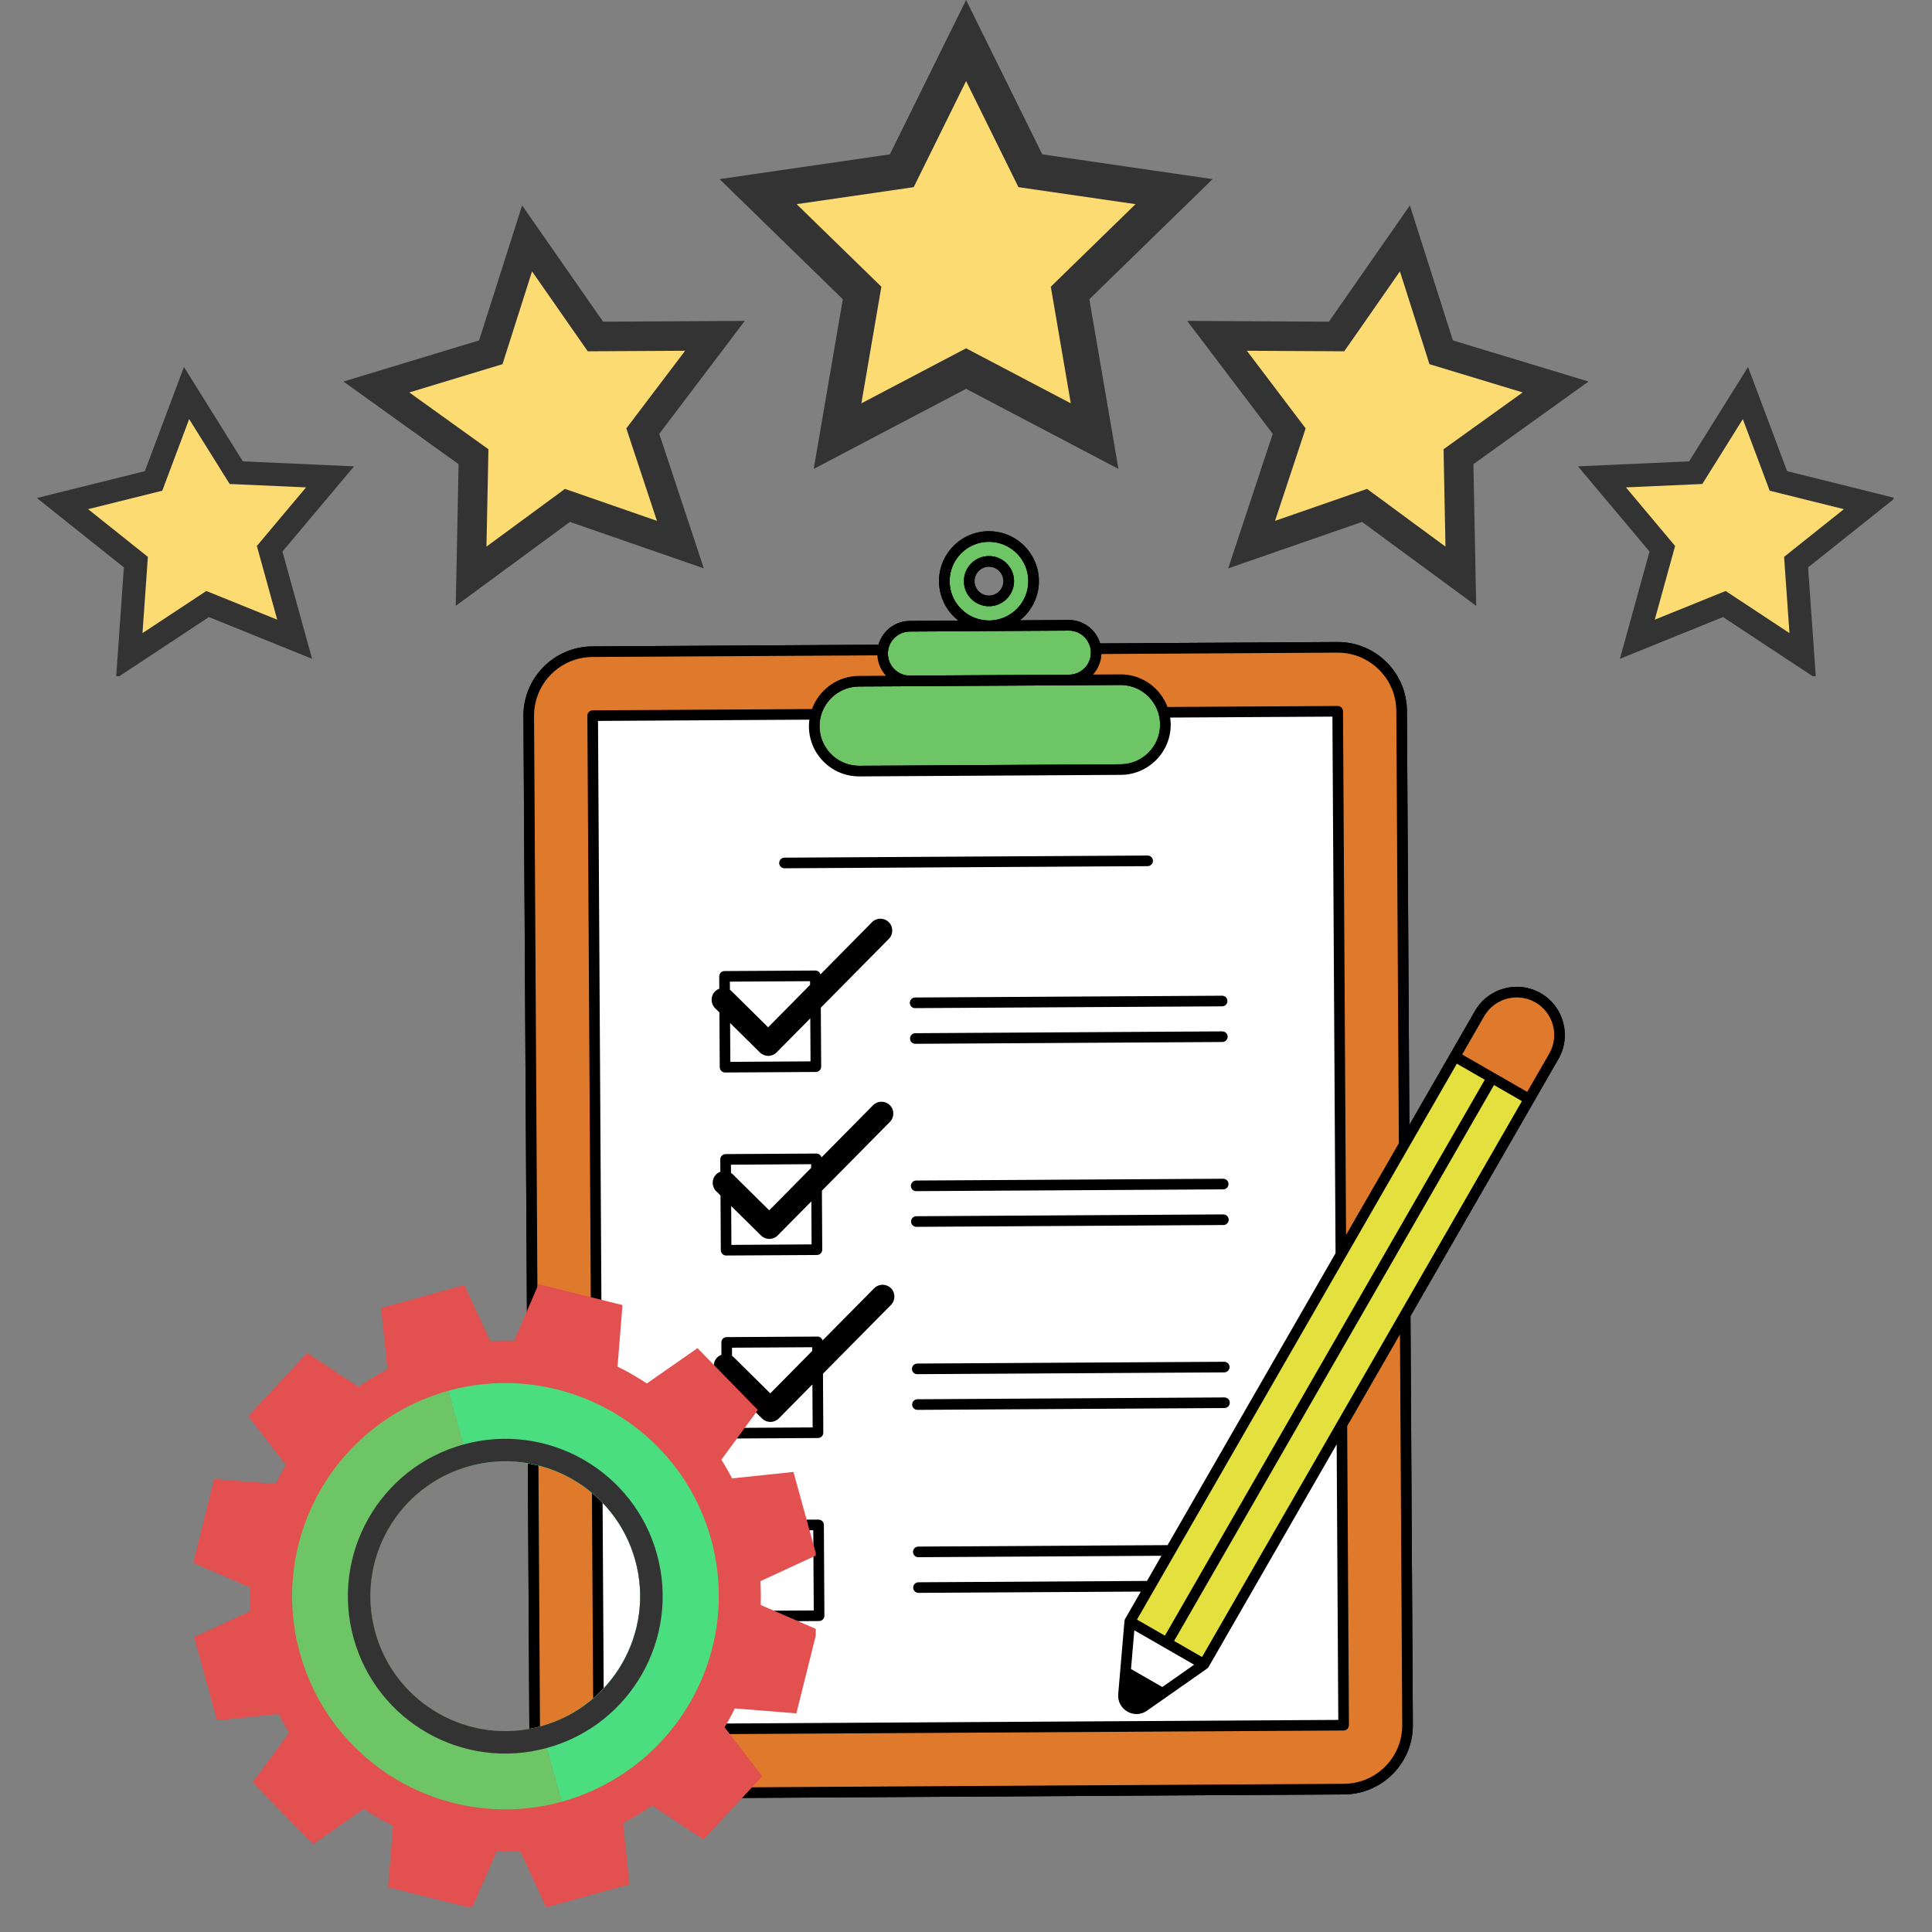 <svg xmlns="http://www.w3.org/2000/svg" xmlns:xlink="http://www.w3.org/1999/xlink" width="360" zoomAndPan="magnify" viewBox="0 0 270 270" height="360" preserveAspectRatio="xMidYMid meet" version="1.0"><rect x="0" y="0" width="270" height="270" fill="#808080" stroke="none"/><defs><clipPath id="54ac9ab93a"><path d="M 73 74 L 219 74 L 219 252 L 73 252 Z M 73 74 " clip-rule="nonzero"/></clipPath><clipPath id="7b76107996"><path d="M 86.25 55.277 L 242.812 107.355 L 183.633 285.273 L 27.066 233.191 Z M 86.25 55.277 " clip-rule="nonzero"/></clipPath><clipPath id="6ecb7fbfd8"><path d="M 86.25 55.277 L 242.812 107.355 L 183.633 285.273 L 27.066 233.191 Z M 86.25 55.277 " clip-rule="nonzero"/></clipPath><clipPath id="ef057c2d63"><path d="M 86.25 55.277 L 242.812 107.355 L 183.633 285.273 L 27.066 233.191 Z M 86.25 55.277 " clip-rule="nonzero"/></clipPath><clipPath id="101f730673"><path d="M 114 75 L 163 75 L 163 108 L 114 108 Z M 114 75 " clip-rule="nonzero"/></clipPath><clipPath id="d06ef440bc"><path d="M 86.25 55.277 L 242.812 107.355 L 183.633 285.273 L 27.066 233.191 Z M 86.25 55.277 " clip-rule="nonzero"/></clipPath><clipPath id="48d08c2ec1"><path d="M 86.25 55.277 L 242.812 107.355 L 183.633 285.273 L 27.066 233.191 Z M 86.25 55.277 " clip-rule="nonzero"/></clipPath><clipPath id="7c9cdc3cda"><path d="M 86.25 55.277 L 242.812 107.355 L 183.633 285.273 L 27.066 233.191 Z M 86.25 55.277 " clip-rule="nonzero"/></clipPath><clipPath id="f119311a64"><path d="M 73 74 L 219 74 L 219 252 L 73 252 Z M 73 74 " clip-rule="nonzero"/></clipPath><clipPath id="e05889ac46"><path d="M 86.25 55.277 L 242.812 107.355 L 183.633 285.273 L 27.066 233.191 Z M 86.25 55.277 " clip-rule="nonzero"/></clipPath><clipPath id="4d91cc3352"><path d="M 86.25 55.277 L 242.812 107.355 L 183.633 285.273 L 27.066 233.191 Z M 86.25 55.277 " clip-rule="nonzero"/></clipPath><clipPath id="c906053399"><path d="M 86.25 55.277 L 242.812 107.355 L 183.633 285.273 L 27.066 233.191 Z M 86.25 55.277 " clip-rule="nonzero"/></clipPath><clipPath id="d532b9a233"><path d="M 83 100 L 188 100 L 188 241 L 83 241 Z M 83 100 " clip-rule="nonzero"/></clipPath><clipPath id="16c1c4e5dc"><path d="M 86.25 55.277 L 242.812 107.355 L 183.633 285.273 L 27.066 233.191 Z M 86.25 55.277 " clip-rule="nonzero"/></clipPath><clipPath id="b657d03c40"><path d="M 86.25 55.277 L 242.812 107.355 L 183.633 285.273 L 27.066 233.191 Z M 86.25 55.277 " clip-rule="nonzero"/></clipPath><clipPath id="7411be052a"><path d="M 86.25 55.277 L 242.812 107.355 L 183.633 285.273 L 27.066 233.191 Z M 86.25 55.277 " clip-rule="nonzero"/></clipPath><clipPath id="7dd1bb35da"><path d="M 158 148 L 213 148 L 213 232 L 158 232 Z M 158 148 " clip-rule="nonzero"/></clipPath><clipPath id="8d9a88a923"><path d="M 86.25 55.277 L 242.812 107.355 L 183.633 285.273 L 27.066 233.191 Z M 86.25 55.277 " clip-rule="nonzero"/></clipPath><clipPath id="49523af696"><path d="M 86.25 55.277 L 242.812 107.355 L 183.633 285.273 L 27.066 233.191 Z M 86.25 55.277 " clip-rule="nonzero"/></clipPath><clipPath id="870fb78d29"><path d="M 86.25 55.277 L 242.812 107.355 L 183.633 285.273 L 27.066 233.191 Z M 86.25 55.277 " clip-rule="nonzero"/></clipPath><clipPath id="5287e3cff5"><path d="M 74 91 L 218 91 L 218 250 L 74 250 Z M 74 91 " clip-rule="nonzero"/></clipPath><clipPath id="461085952b"><path d="M 86.25 55.277 L 242.812 107.355 L 183.633 285.273 L 27.066 233.191 Z M 86.25 55.277 " clip-rule="nonzero"/></clipPath><clipPath id="89d2480b96"><path d="M 86.25 55.277 L 242.812 107.355 L 183.633 285.273 L 27.066 233.191 Z M 86.25 55.277 " clip-rule="nonzero"/></clipPath><clipPath id="e15b3bb9bf"><path d="M 86.25 55.277 L 242.812 107.355 L 183.633 285.273 L 27.066 233.191 Z M 86.25 55.277 " clip-rule="nonzero"/></clipPath><clipPath id="4ff3aaff0e"><path d="M 53 179.457 L 70 179.457 L 70 195 L 53 195 Z M 53 179.457 " clip-rule="nonzero"/></clipPath><clipPath id="8cb5264f17"><path d="M 71 251 L 88 251 L 88 266.457 L 71 266.457 Z M 71 251 " clip-rule="nonzero"/></clipPath><clipPath id="45edf15524"><path d="M 99 205 L 114 205 L 114 223 L 99 223 Z M 99 205 " clip-rule="nonzero"/></clipPath><clipPath id="c5de4be4fa"><path d="M 99 223 L 114 223 L 114 240 L 99 240 Z M 99 223 " clip-rule="nonzero"/></clipPath><clipPath id="aae103130c"><path d="M 54 252 L 71 252 L 71 266.457 L 54 266.457 Z M 54 252 " clip-rule="nonzero"/></clipPath><clipPath id="77f876a65d"><path d="M 70 179.457 L 87 179.457 L 87 195 L 70 195 Z M 70 179.457 " clip-rule="nonzero"/></clipPath><clipPath id="98ae4609eb"><path d="M 5.125 51 L 50 51 L 50 94.5 L 5.125 94.5 Z M 5.125 51 " clip-rule="nonzero"/></clipPath><clipPath id="f10996e299"><path d="M 220.359 51.195 L 264.625 51.195 L 264.625 94.5 L 220.359 94.5 Z M 220.359 51.195 " clip-rule="nonzero"/></clipPath></defs><g clip-path="url(#54ac9ab93a)"><g clip-path="url(#7b76107996)"><g clip-path="url(#6ecb7fbfd8)"><g clip-path="url(#ef057c2d63)"><path fill="#000000" d="M 197.449 241.039 L 197.117 183.926 L 214.348 153.98 L 217.793 147.988 C 219.645 144.773 218.535 140.652 215.316 138.801 C 212.102 136.953 207.98 138.062 206.129 141.277 L 202.684 147.27 L 196.961 157.211 L 196.621 99.344 C 196.605 96.758 195.586 94.336 193.746 92.516 C 191.906 90.699 189.473 89.707 186.887 89.723 L 153.746 89.918 C 153.188 88.02 151.426 86.633 149.348 86.645 L 142.531 86.688 C 144.156 85.398 145.203 83.406 145.188 81.176 C 145.164 77.328 142.016 74.215 138.168 74.238 C 136.305 74.246 134.555 74.984 133.246 76.309 C 131.938 77.637 131.219 79.395 131.23 81.258 C 131.246 83.488 132.309 85.469 133.949 86.734 L 127.137 86.777 C 125.918 86.781 124.773 87.266 123.918 88.133 C 123.367 88.688 122.98 89.363 122.773 90.098 L 82.773 90.336 C 77.438 90.363 73.121 94.73 73.152 100.066 L 73.98 241.766 C 74.008 246.016 76.785 249.621 80.613 250.895 C 81.586 251.219 82.633 251.391 83.715 251.387 C 83.715 251.383 83.715 251.383 83.715 251.383 L 187.828 250.773 C 190.414 250.758 192.84 249.738 194.656 247.898 C 196.473 246.062 197.465 243.625 197.449 241.039 Z M 139.645 82.637 C 139.266 83.023 138.762 83.234 138.219 83.238 C 137.68 83.242 137.172 83.035 136.789 82.656 C 136.406 82.273 136.195 81.77 136.191 81.227 C 136.188 80.688 136.395 80.18 136.773 79.797 C 137.152 79.41 137.656 79.199 138.195 79.195 C 138.422 79.195 138.641 79.23 138.844 79.297 C 139.645 79.562 140.227 80.316 140.23 81.203 C 140.234 81.746 140.027 82.254 139.645 82.637 Z M 139.645 82.637 " fill-opacity="1" fill-rule="nonzero"/></g></g></g></g><g clip-path="url(#101f730673)"><g clip-path="url(#d06ef440bc)"><g clip-path="url(#48d08c2ec1)"><g clip-path="url(#7c9cdc3cda)"><path fill="#6ec565" d="M 114.531 101.516 C 114.512 98.461 116.984 95.961 120.035 95.941 L 156.555 95.73 C 157.172 95.727 157.773 95.82 158.34 96.012 C 159.137 96.277 159.867 96.723 160.48 97.328 C 161.531 98.367 162.117 99.758 162.125 101.234 C 162.133 102.715 161.566 104.109 160.527 105.16 C 159.484 106.215 158.098 106.797 156.621 106.805 L 120.102 107.02 C 118.621 107.027 117.227 106.461 116.176 105.422 C 115.125 104.379 114.539 102.992 114.531 101.516 Z M 125 93.527 C 125.586 94.105 126.359 94.422 127.18 94.418 L 149.395 94.285 C 150.215 94.281 150.988 93.957 151.562 93.371 C 152.141 92.789 152.457 92.012 152.453 91.191 C 152.445 89.84 151.562 88.691 150.344 88.285 C 150.035 88.184 149.703 88.129 149.355 88.129 L 138.281 88.195 C 138.27 88.195 138.262 88.195 138.25 88.195 C 138.234 88.195 138.223 88.195 138.211 88.195 L 127.145 88.262 C 126.324 88.266 125.551 88.59 124.973 89.176 C 124.395 89.758 124.078 90.535 124.086 91.355 C 124.09 92.18 124.414 92.949 125 93.527 Z M 138.242 86.715 C 136.773 86.719 135.391 86.156 134.348 85.125 C 133.305 84.094 132.723 82.719 132.715 81.25 C 132.707 79.781 133.27 78.398 134.301 77.352 C 135.332 76.309 136.707 75.73 138.176 75.719 C 138.793 75.719 139.387 75.816 139.938 76 C 142.113 76.723 143.691 78.77 143.703 81.184 C 143.723 84.215 141.27 86.695 138.242 86.715 Z M 138.23 84.723 C 139.164 84.719 140.043 84.348 140.703 83.68 C 141.359 83.016 141.719 82.133 141.715 81.195 C 141.703 79.262 140.121 77.699 138.188 77.711 C 137.254 77.719 136.375 78.086 135.719 78.754 C 135.062 79.418 134.703 80.301 134.707 81.238 C 134.711 82.172 135.082 83.051 135.746 83.711 C 136.137 84.094 136.598 84.375 137.102 84.543 C 137.457 84.664 137.84 84.723 138.23 84.723 Z M 138.23 84.723 " fill-opacity="1" fill-rule="nonzero"/></g></g></g></g><g clip-path="url(#f119311a64)"><g clip-path="url(#e05889ac46)"><g clip-path="url(#4d91cc3352)"><g clip-path="url(#c906053399)"><path fill="#000000" d="M 197.449 241.039 L 197.117 183.926 L 214.348 153.98 L 217.793 147.988 C 219.645 144.773 218.535 140.652 215.316 138.801 C 212.102 136.953 207.98 138.062 206.129 141.277 L 202.684 147.27 L 196.961 157.211 L 196.621 99.344 C 196.605 96.758 195.586 94.336 193.746 92.516 C 191.906 90.699 189.473 89.707 186.887 89.723 L 153.746 89.918 C 153.188 88.02 151.426 86.633 149.348 86.645 L 142.531 86.688 C 144.156 85.398 145.203 83.406 145.188 81.176 C 145.164 77.328 142.016 74.215 138.168 74.238 C 136.305 74.246 134.555 74.984 133.246 76.309 C 131.938 77.637 131.219 79.395 131.23 81.258 C 131.246 83.488 132.309 85.469 133.949 86.734 L 127.137 86.777 C 125.918 86.781 124.773 87.266 123.918 88.133 C 123.367 88.688 122.98 89.363 122.773 90.098 L 82.773 90.336 C 77.438 90.363 73.121 94.73 73.152 100.066 L 73.98 241.766 C 74.008 246.016 76.785 249.621 80.613 250.895 C 81.586 251.219 82.633 251.391 83.715 251.387 C 83.715 251.383 83.715 251.383 83.715 251.383 L 187.828 250.773 C 190.414 250.758 192.84 249.738 194.656 247.898 C 196.473 246.062 197.465 243.625 197.449 241.039 Z M 75.465 241.754 L 74.637 100.059 C 74.609 95.543 78.262 91.844 82.781 91.816 L 122.613 91.586 C 122.668 92.652 123.094 93.652 123.82 94.438 L 120.027 94.461 C 117.012 94.477 114.453 96.406 113.477 99.09 L 82.824 99.27 C 82.629 99.27 82.441 99.352 82.301 99.492 C 82.164 99.629 82.086 99.82 82.086 100.016 L 82.918 241.711 C 82.918 241.91 82.996 242.098 83.137 242.234 C 83.219 242.316 83.316 242.375 83.426 242.41 C 83.5 242.438 83.582 242.449 83.664 242.449 L 187.777 241.84 C 188.188 241.836 188.516 241.504 188.516 241.094 L 188.27 199.301 L 195.648 186.48 L 195.965 241.051 C 195.98 243.238 195.141 245.301 193.602 246.855 C 192.062 248.414 190.008 249.277 187.82 249.289 L 83.707 249.902 C 79.188 249.926 75.492 246.273 75.465 241.754 Z M 124.973 89.176 C 125.551 88.59 126.324 88.266 127.145 88.262 L 138.211 88.195 C 138.223 88.195 138.234 88.195 138.25 88.195 C 138.262 88.195 138.27 88.195 138.281 88.195 L 149.355 88.129 C 149.703 88.129 150.035 88.184 150.344 88.285 C 151.562 88.691 152.445 89.836 152.453 91.191 C 152.457 92.012 152.141 92.789 151.562 93.371 C 150.984 93.957 150.215 94.281 149.395 94.285 L 127.18 94.418 C 126.359 94.422 125.586 94.105 125 93.527 C 124.414 92.949 124.09 92.18 124.086 91.355 C 124.078 90.535 124.395 89.758 124.973 89.176 Z M 134.348 85.125 C 133.305 84.094 132.723 82.719 132.715 81.25 C 132.707 79.781 133.27 78.398 134.301 77.352 C 135.332 76.309 136.707 75.73 138.176 75.719 C 138.793 75.719 139.387 75.816 139.938 76 C 142.113 76.723 143.691 78.77 143.703 81.184 C 143.723 84.215 141.27 86.695 138.242 86.715 C 136.773 86.723 135.391 86.156 134.348 85.125 Z M 189.539 91.625 C 190.715 92.016 191.797 92.676 192.703 93.574 C 194.262 95.113 195.125 97.164 195.137 99.352 L 195.492 159.766 L 188.113 172.586 L 187.688 99.398 C 187.684 98.988 187.352 98.656 186.941 98.66 L 163.156 98.797 C 162.805 97.859 162.258 97 161.523 96.273 C 160.191 94.953 158.422 94.234 156.547 94.246 L 152.754 94.266 C 153.473 93.473 153.883 92.469 153.93 91.402 L 186.895 91.207 C 187.809 91.203 188.699 91.344 189.539 91.625 Z M 214.578 140.086 C 217.086 141.531 217.949 144.742 216.508 147.25 L 213.43 152.598 L 208.887 149.98 C 208.887 149.98 208.887 149.98 208.883 149.98 L 204.34 147.367 L 207.414 142.02 C 208.859 139.512 212.07 138.645 214.578 140.086 Z M 120.035 95.941 L 156.555 95.73 C 157.172 95.727 157.773 95.82 158.34 96.012 C 159.137 96.273 159.867 96.723 160.48 97.328 C 161.531 98.367 162.117 99.754 162.125 101.234 C 162.133 102.715 161.566 104.109 160.527 105.16 C 159.488 106.215 158.098 106.797 156.621 106.805 L 120.102 107.02 C 118.621 107.027 117.227 106.461 116.176 105.422 C 115.125 104.379 114.539 102.992 114.531 101.512 C 114.512 98.461 116.984 95.961 120.035 95.941 Z M 113.047 101.523 C 113.059 103.398 113.797 105.156 115.133 106.477 C 115.91 107.246 116.836 107.812 117.844 108.145 C 118.566 108.387 119.328 108.508 120.109 108.504 L 156.629 108.289 C 158.504 108.281 160.262 107.539 161.582 106.203 C 162.898 104.871 163.621 103.102 163.609 101.227 C 163.605 100.906 163.578 100.594 163.531 100.281 L 186.207 100.148 L 186.645 175.137 L 163.172 215.934 L 128.332 216.137 C 127.922 216.141 127.59 216.473 127.594 216.883 C 127.598 217.211 127.809 217.488 128.102 217.586 C 128.176 217.609 128.258 217.621 128.34 217.621 L 162.312 217.422 L 160.293 220.938 L 128.359 221.125 C 127.949 221.125 127.621 221.461 127.621 221.871 C 127.625 222.195 127.836 222.473 128.129 222.57 C 128.207 222.594 128.285 222.609 128.371 222.605 L 159.434 222.426 L 157.238 226.242 C 157.215 226.281 157.199 226.32 157.184 226.359 C 157.184 226.363 157.184 226.363 157.184 226.367 C 157.164 226.426 157.152 226.484 157.145 226.543 C 157.145 226.547 157.145 226.547 157.145 226.547 L 156.273 236.758 C 156.188 237.758 156.676 238.691 157.551 239.195 C 157.703 239.285 157.863 239.355 158.027 239.41 C 158.789 239.664 159.621 239.547 160.297 239.07 L 168.688 233.188 C 168.773 233.125 168.852 233.047 168.906 232.953 L 186.801 201.852 L 187.027 240.359 L 84.395 240.961 L 83.574 100.75 L 113.113 100.574 C 113.07 100.887 113.043 101.199 113.047 101.523 Z M 166.879 232.645 L 162.434 235.762 L 158.062 233.25 L 158.523 227.836 Z M 167.988 231.57 L 164.082 229.324 C 164.09 229.312 164.098 229.301 164.105 229.289 L 208.789 151.637 L 212.691 153.883 Z M 203.598 148.652 L 207.5 150.898 L 162.82 228.551 C 162.812 228.562 162.809 228.574 162.801 228.586 L 158.895 226.34 Z M 140.703 83.68 C 141.359 83.016 141.719 82.133 141.715 81.195 C 141.703 79.262 140.121 77.699 138.188 77.711 C 137.254 77.719 136.375 78.086 135.719 78.754 C 135.062 79.418 134.703 80.301 134.707 81.238 C 134.711 82.172 135.082 83.051 135.746 83.711 C 136.137 84.094 136.598 84.375 137.102 84.543 C 137.461 84.664 137.84 84.727 138.23 84.723 C 139.164 84.719 140.043 84.348 140.703 83.68 Z M 139.645 82.637 C 139.266 83.023 138.762 83.234 138.219 83.238 C 137.68 83.242 137.172 83.035 136.789 82.656 C 136.406 82.273 136.195 81.77 136.191 81.227 C 136.188 80.688 136.395 80.18 136.773 79.797 C 137.152 79.41 137.656 79.199 138.195 79.195 C 138.422 79.195 138.641 79.23 138.844 79.297 C 139.645 79.562 140.227 80.316 140.23 81.203 C 140.234 81.746 140.027 82.254 139.645 82.637 Z M 100.52 138.176 C 100.305 138.258 100.102 138.379 99.926 138.555 C 99.285 139.207 99.289 140.254 99.941 140.895 L 100.543 141.488 L 100.586 149.145 C 100.586 149.34 100.668 149.527 100.805 149.668 C 100.887 149.746 100.988 149.809 101.094 149.844 C 101.168 149.867 101.25 149.883 101.332 149.879 L 114.023 149.805 C 114.219 149.805 114.406 149.727 114.547 149.586 C 114.684 149.445 114.762 149.258 114.762 149.059 L 114.711 140.824 L 124.219 131.207 C 124.859 130.559 124.855 129.508 124.203 128.867 C 123.555 128.223 122.504 128.23 121.863 128.879 L 114.656 136.176 C 114.566 135.859 114.281 135.629 113.938 135.633 L 101.25 135.707 C 100.84 135.711 100.508 136.043 100.512 136.453 Z M 113.273 148.328 L 102.066 148.395 L 102.031 142.965 L 106.199 147.082 C 106.512 147.391 106.934 147.562 107.371 147.562 C 107.812 147.559 108.23 147.383 108.539 147.07 L 113.238 142.316 Z M 113.207 137.121 L 113.211 137.637 L 107.348 143.566 L 102.266 138.543 C 102.184 138.461 102.098 138.391 102.008 138.332 L 102 137.188 Z M 127.883 139.402 L 170.789 139.152 C 171.199 139.148 171.535 139.48 171.535 139.891 C 171.539 140.301 171.207 140.633 170.797 140.637 L 127.891 140.887 C 127.809 140.887 127.727 140.875 127.652 140.852 C 127.359 140.754 127.148 140.477 127.145 140.148 C 127.145 139.742 127.473 139.406 127.883 139.402 Z M 127.91 144.391 L 170.816 144.137 C 171.227 144.137 171.562 144.465 171.566 144.875 C 171.566 145.285 171.238 145.617 170.828 145.621 L 127.922 145.875 C 127.836 145.875 127.758 145.859 127.684 145.836 C 127.387 145.738 127.176 145.461 127.176 145.137 C 127.172 144.727 127.504 144.391 127.91 144.391 Z M 114.695 175.164 C 114.836 175.023 114.91 174.836 114.91 174.641 L 114.863 166.402 L 124.367 156.785 C 125.008 156.137 125.004 155.086 124.352 154.445 C 123.703 153.805 122.656 153.809 122.012 154.457 L 114.805 161.75 C 114.719 161.438 114.43 161.211 114.09 161.211 L 101.398 161.285 C 100.988 161.289 100.66 161.621 100.66 162.031 L 100.672 163.754 C 100.453 163.836 100.25 163.957 100.078 164.133 C 99.434 164.785 99.441 165.832 100.09 166.473 L 100.691 167.066 L 100.734 174.723 C 100.738 174.918 100.816 175.105 100.957 175.246 C 101.039 175.324 101.137 175.387 101.242 175.422 C 101.32 175.445 101.398 175.461 101.48 175.457 L 114.172 175.383 C 114.367 175.383 114.559 175.305 114.695 175.164 Z M 113.355 162.699 L 113.359 163.215 L 107.5 169.145 L 102.414 164.121 C 102.336 164.039 102.246 163.973 102.156 163.91 L 102.148 162.766 Z M 102.215 173.973 L 102.184 168.543 L 106.352 172.66 C 106.66 172.969 107.082 173.141 107.523 173.141 C 107.961 173.137 108.383 172.961 108.691 172.648 L 113.387 167.895 L 113.422 173.906 Z M 128.031 164.98 L 170.938 164.73 C 171.348 164.727 171.684 165.059 171.684 165.469 C 171.688 165.879 171.359 166.211 170.949 166.215 L 128.043 166.465 C 127.957 166.465 127.879 166.453 127.801 166.43 C 127.508 166.332 127.297 166.055 127.293 165.727 C 127.293 165.32 127.621 164.984 128.031 164.98 Z M 128.062 169.969 L 170.969 169.715 C 171.379 169.715 171.711 170.043 171.715 170.453 C 171.719 170.863 171.387 171.199 170.977 171.199 L 128.07 171.453 C 127.988 171.453 127.906 171.438 127.832 171.414 C 127.539 171.316 127.324 171.039 127.324 170.715 C 127.32 170.305 127.652 169.969 128.062 169.969 Z M 115.059 200.219 L 115.012 191.98 L 124.516 182.363 C 125.16 181.715 125.152 180.664 124.504 180.023 C 123.852 179.379 122.805 179.387 122.164 180.035 L 114.953 187.332 C 114.867 187.016 114.582 186.789 114.238 186.789 L 101.547 186.863 C 101.137 186.867 100.809 187.199 100.812 187.609 L 100.82 189.332 C 100.605 189.414 100.398 189.535 100.227 189.711 C 99.582 190.363 99.59 191.41 100.238 192.051 L 100.84 192.645 L 100.883 200.301 C 100.887 200.625 101.098 200.902 101.391 201 C 101.469 201.023 101.547 201.039 101.633 201.039 L 114.32 200.961 C 114.73 200.961 115.062 200.629 115.059 200.219 Z M 113.504 188.277 L 113.508 188.793 L 107.648 194.723 L 102.566 189.699 C 102.484 189.617 102.398 189.551 102.305 189.488 L 102.301 188.344 Z M 102.363 199.551 L 102.332 194.121 L 106.5 198.238 C 106.812 198.547 107.234 198.719 107.672 198.719 C 108.109 198.715 108.531 198.539 108.84 198.227 L 113.535 193.473 L 113.57 199.484 Z M 128.184 190.559 L 171.09 190.309 C 171.5 190.309 171.832 190.637 171.836 191.047 C 171.836 191.457 171.508 191.789 171.098 191.793 L 128.191 192.043 C 128.109 192.043 128.027 192.031 127.953 192.008 C 127.66 191.91 127.445 191.633 127.445 191.305 C 127.441 190.895 127.773 190.562 128.184 190.559 Z M 128.211 195.547 L 171.117 195.293 C 171.527 195.289 171.863 195.621 171.863 196.031 C 171.867 196.441 171.535 196.773 171.125 196.777 L 128.219 197.031 C 128.137 197.031 128.055 197.016 127.98 196.992 C 127.688 196.895 127.477 196.617 127.473 196.293 C 127.473 195.883 127.801 195.547 128.211 195.547 Z M 115.137 213.105 C 115.133 212.695 114.797 212.367 114.391 212.367 L 101.699 212.441 C 101.5 212.441 101.312 212.523 101.176 212.66 C 101.035 212.801 100.961 212.992 100.961 213.188 L 101.035 225.879 C 101.035 226.203 101.25 226.48 101.543 226.578 C 101.617 226.602 101.699 226.617 101.781 226.617 L 114.473 226.543 C 114.668 226.539 114.855 226.461 114.996 226.32 C 115.133 226.18 115.211 225.992 115.211 225.797 Z M 102.516 225.129 L 102.449 213.922 L 113.656 213.855 L 113.723 225.062 Z M 108.891 120.605 C 108.891 120.195 109.219 119.859 109.629 119.859 L 160.379 119.562 C 160.789 119.559 161.121 119.891 161.125 120.301 C 161.125 120.707 160.797 121.043 160.387 121.047 L 109.637 121.344 C 109.555 121.344 109.473 121.332 109.398 121.305 C 109.105 121.207 108.895 120.93 108.891 120.605 Z M 108.891 120.605 " fill-opacity="1" fill-rule="nonzero"/></g></g></g></g><g clip-path="url(#d532b9a233)"><g clip-path="url(#16c1c4e5dc)"><g clip-path="url(#b657d03c40)"><g clip-path="url(#7411be052a)"><path fill="#ffffff" d="M 102.305 189.488 L 102.301 188.344 L 113.504 188.277 L 113.508 188.793 L 107.648 194.723 L 102.566 189.699 C 102.484 189.617 102.398 189.551 102.305 189.488 Z M 83.574 100.75 L 113.113 100.574 C 113.07 100.887 113.043 101.199 113.047 101.523 C 113.059 103.398 113.797 105.156 115.133 106.477 C 115.91 107.246 116.836 107.812 117.844 108.145 C 118.566 108.387 119.328 108.508 120.109 108.504 L 156.629 108.289 C 158.504 108.281 160.262 107.539 161.582 106.203 C 162.898 104.871 163.621 103.102 163.609 101.227 C 163.605 100.906 163.578 100.594 163.531 100.281 L 186.207 100.148 L 186.645 175.137 L 163.172 215.934 L 128.332 216.137 C 127.922 216.141 127.59 216.473 127.594 216.883 C 127.598 217.211 127.809 217.488 128.102 217.586 C 128.176 217.609 128.258 217.621 128.34 217.621 L 162.312 217.422 L 160.293 220.938 L 128.359 221.125 C 127.949 221.125 127.621 221.461 127.621 221.871 C 127.625 222.195 127.836 222.473 128.129 222.57 C 128.207 222.594 128.285 222.609 128.371 222.605 L 159.434 222.426 L 157.238 226.242 C 157.215 226.281 157.199 226.32 157.184 226.359 C 157.184 226.363 157.184 226.363 157.184 226.367 C 157.164 226.426 157.152 226.484 157.145 226.543 C 157.145 226.547 157.145 226.547 157.145 226.547 L 156.273 236.758 C 156.188 237.758 156.676 238.691 157.551 239.195 C 157.703 239.285 157.863 239.355 158.027 239.41 C 158.789 239.664 159.621 239.547 160.297 239.07 L 168.688 233.188 C 168.773 233.125 168.852 233.047 168.906 232.953 L 186.801 201.852 L 187.027 240.359 L 84.395 240.961 Z M 101.48 175.461 L 114.172 175.387 C 114.367 175.383 114.559 175.305 114.695 175.164 C 114.836 175.023 114.91 174.836 114.91 174.641 L 114.863 166.402 L 124.367 156.785 C 125.008 156.137 125.004 155.086 124.352 154.445 C 123.703 153.805 122.656 153.809 122.012 154.457 L 114.805 161.75 C 114.719 161.438 114.43 161.211 114.09 161.211 L 101.398 161.285 C 100.988 161.289 100.66 161.621 100.66 162.031 L 100.672 163.754 C 100.453 163.836 100.25 163.957 100.078 164.133 C 99.434 164.785 99.441 165.832 100.09 166.473 L 100.691 167.066 L 100.734 174.723 C 100.738 174.918 100.816 175.105 100.957 175.246 C 101.039 175.324 101.137 175.387 101.242 175.422 C 101.32 175.445 101.398 175.461 101.48 175.461 Z M 101.633 201.039 L 114.32 200.965 C 114.73 200.961 115.062 200.629 115.059 200.219 L 115.012 191.98 L 124.516 182.363 C 125.16 181.715 125.152 180.664 124.504 180.023 C 123.852 179.383 122.805 179.387 122.164 180.039 L 114.953 187.332 C 114.867 187.016 114.582 186.789 114.238 186.789 L 101.547 186.863 C 101.137 186.867 100.809 187.199 100.812 187.609 L 100.82 189.332 C 100.602 189.414 100.398 189.535 100.227 189.711 C 99.582 190.363 99.59 191.41 100.238 192.055 L 100.84 192.645 L 100.883 200.301 C 100.887 200.625 101.098 200.902 101.391 201 C 101.469 201.023 101.547 201.039 101.633 201.039 Z M 115.211 225.797 L 115.137 213.105 C 115.133 212.695 114.797 212.367 114.391 212.367 L 101.699 212.441 C 101.5 212.441 101.312 212.523 101.176 212.66 C 101.035 212.801 100.961 212.992 100.961 213.188 L 101.035 225.879 C 101.035 226.203 101.25 226.48 101.543 226.578 C 101.617 226.602 101.699 226.617 101.781 226.617 L 114.473 226.543 C 114.668 226.539 114.855 226.461 114.996 226.32 C 115.133 226.18 115.211 225.992 115.211 225.797 Z M 171.117 195.293 L 128.211 195.547 C 127.801 195.547 127.473 195.883 127.473 196.293 C 127.477 196.617 127.688 196.895 127.98 196.992 C 128.055 197.016 128.137 197.031 128.219 197.031 L 171.125 196.777 C 171.535 196.777 171.867 196.441 171.863 196.031 C 171.863 195.621 171.527 195.293 171.117 195.293 Z M 171.09 190.309 L 128.184 190.559 C 127.773 190.562 127.441 190.895 127.445 191.305 C 127.445 191.633 127.66 191.91 127.953 192.008 C 128.027 192.031 128.109 192.043 128.191 192.043 L 171.098 191.793 C 171.508 191.789 171.836 191.457 171.836 191.047 C 171.832 190.637 171.5 190.309 171.09 190.309 Z M 170.969 169.715 L 128.062 169.969 C 127.652 169.969 127.32 170.305 127.324 170.715 C 127.324 171.039 127.539 171.316 127.832 171.414 C 127.906 171.438 127.988 171.453 128.07 171.453 L 170.977 171.199 C 171.387 171.199 171.719 170.863 171.715 170.453 C 171.711 170.043 171.379 169.715 170.969 169.715 Z M 170.938 164.73 L 128.031 164.98 C 127.621 164.984 127.293 165.32 127.293 165.73 C 127.297 166.055 127.508 166.332 127.801 166.43 C 127.879 166.453 127.957 166.465 128.043 166.465 L 170.949 166.215 C 171.359 166.211 171.688 165.879 171.684 165.469 C 171.684 165.059 171.348 164.727 170.938 164.73 Z M 170.816 144.137 L 127.91 144.391 C 127.504 144.391 127.172 144.727 127.176 145.137 C 127.176 145.461 127.387 145.738 127.684 145.836 C 127.758 145.859 127.836 145.875 127.922 145.875 L 170.828 145.621 C 171.238 145.617 171.566 145.285 171.566 144.875 C 171.562 144.465 171.227 144.137 170.816 144.137 Z M 170.789 139.152 L 127.883 139.402 C 127.473 139.406 127.145 139.742 127.145 140.148 C 127.148 140.477 127.359 140.754 127.652 140.852 C 127.727 140.875 127.809 140.887 127.891 140.887 L 170.797 140.637 C 171.207 140.633 171.539 140.301 171.535 139.891 C 171.535 139.48 171.199 139.148 170.789 139.152 Z M 108.891 120.605 C 108.895 120.93 109.105 121.207 109.398 121.305 C 109.473 121.332 109.555 121.344 109.637 121.344 L 160.387 121.047 C 160.797 121.043 161.125 120.707 161.125 120.301 C 161.121 119.891 160.789 119.559 160.379 119.562 L 109.629 119.859 C 109.219 119.859 108.891 120.195 108.891 120.605 Z M 100.512 136.453 L 100.52 138.176 C 100.305 138.258 100.102 138.379 99.926 138.555 C 99.285 139.207 99.289 140.254 99.941 140.898 L 100.539 141.488 L 100.586 149.145 C 100.586 149.34 100.664 149.527 100.805 149.668 C 100.887 149.75 100.984 149.809 101.094 149.844 C 101.168 149.867 101.25 149.883 101.332 149.883 L 114.023 149.809 C 114.219 149.805 114.406 149.727 114.547 149.586 C 114.684 149.445 114.762 149.258 114.762 149.062 L 114.711 140.824 L 124.219 131.207 C 124.859 130.559 124.855 129.508 124.203 128.867 C 123.555 128.223 122.504 128.23 121.863 128.879 L 114.656 136.176 C 114.566 135.859 114.281 135.629 113.938 135.633 L 101.25 135.707 C 100.84 135.711 100.508 136.043 100.512 136.453 Z M 102.418 164.121 L 107.5 169.145 L 113.359 163.215 L 113.355 162.699 L 102.148 162.766 L 102.156 163.91 C 102.246 163.973 102.336 164.039 102.418 164.121 Z M 102.449 213.922 L 102.516 225.129 L 113.723 225.062 L 113.656 213.855 Z M 107.371 147.562 C 106.934 147.562 106.512 147.391 106.199 147.082 L 102.031 142.965 L 102.066 148.395 L 113.273 148.328 L 113.238 142.316 L 108.539 147.07 C 108.23 147.383 107.812 147.559 107.371 147.562 Z M 102.266 138.543 L 107.348 143.566 L 113.211 137.637 L 113.207 137.121 L 102 137.188 L 102.008 138.332 C 102.098 138.391 102.184 138.461 102.266 138.543 Z M 108.688 172.648 C 108.383 172.961 107.961 173.137 107.523 173.141 C 107.082 173.141 106.66 172.969 106.348 172.66 L 102.184 168.543 L 102.215 173.973 L 113.422 173.906 L 113.387 167.895 Z M 108.84 198.227 C 108.531 198.539 108.109 198.715 107.672 198.719 C 107.234 198.719 106.812 198.547 106.5 198.238 L 102.332 194.121 L 102.363 199.551 L 113.57 199.484 L 113.535 193.473 Z M 162.434 235.762 L 166.879 232.645 L 158.523 227.836 L 158.062 233.25 Z M 162.434 235.762 " fill-opacity="1" fill-rule="nonzero"/></g></g></g></g><g clip-path="url(#7dd1bb35da)"><g clip-path="url(#8d9a88a923)"><g clip-path="url(#49523af696)"><g clip-path="url(#870fb78d29)"><path fill="#e4e13e" d="M 167.988 231.57 L 164.082 229.324 C 164.09 229.312 164.098 229.301 164.105 229.289 L 208.789 151.637 L 212.691 153.883 Z M 158.895 226.34 L 162.801 228.586 C 162.809 228.574 162.812 228.562 162.82 228.551 L 207.5 150.898 L 203.598 148.652 Z M 158.895 226.34 " fill-opacity="1" fill-rule="nonzero"/></g></g></g></g><g clip-path="url(#5287e3cff5)"><g clip-path="url(#461085952b)"><g clip-path="url(#89d2480b96)"><g clip-path="url(#e15b3bb9bf)"><path fill="#df7a2c" d="M 187.82 249.289 L 83.707 249.902 C 79.188 249.926 75.492 246.273 75.465 241.754 L 74.637 100.059 C 74.609 95.543 78.262 91.844 82.781 91.816 L 122.613 91.586 C 122.668 92.652 123.094 93.652 123.82 94.438 L 120.027 94.461 C 117.012 94.477 114.453 96.406 113.477 99.09 L 82.824 99.27 C 82.629 99.27 82.441 99.352 82.301 99.492 C 82.164 99.629 82.086 99.82 82.086 100.016 L 82.918 241.711 C 82.918 241.91 82.996 242.098 83.137 242.234 C 83.219 242.316 83.316 242.375 83.426 242.41 C 83.5 242.438 83.582 242.449 83.664 242.449 L 187.777 241.84 C 188.188 241.836 188.516 241.504 188.516 241.094 L 188.27 199.301 L 195.648 186.48 L 195.965 241.051 C 195.98 243.238 195.141 245.301 193.602 246.855 C 192.062 248.414 190.008 249.277 187.82 249.289 Z M 152.754 94.266 L 156.547 94.246 C 158.422 94.234 160.191 94.953 161.523 96.273 C 162.258 97 162.805 97.859 163.156 98.801 L 186.938 98.66 C 187.348 98.656 187.684 98.988 187.688 99.398 L 188.113 172.586 L 195.492 159.766 L 195.137 99.352 C 195.125 97.164 194.262 95.113 192.703 93.574 C 191.797 92.676 190.715 92.016 189.539 91.625 C 188.699 91.344 187.809 91.203 186.895 91.207 L 153.93 91.402 C 153.883 92.473 153.473 93.473 152.754 94.266 Z M 207.414 142.02 L 204.34 147.367 L 208.883 149.98 C 208.883 149.98 208.887 149.98 208.887 149.98 L 213.43 152.598 L 216.508 147.25 C 217.949 144.742 217.086 141.531 214.578 140.086 C 212.07 138.645 208.859 139.512 207.414 142.02 Z M 207.414 142.02 " fill-opacity="1" fill-rule="nonzero"/></g></g></g></g><path fill="#e35050" d="M 75.621 241.242 C 65.586 244.008 55.207 238.109 52.441 228.078 C 49.676 218.039 55.57 207.66 65.605 204.898 C 75.641 202.133 86.02 208.023 88.785 218.062 C 91.551 228.098 85.656 238.477 75.621 241.242 Z M 61.129 188.645 C 42.113 193.883 30.949 213.543 36.188 232.555 C 41.426 251.57 61.086 262.734 80.102 257.496 C 99.113 252.258 110.277 232.594 105.039 213.582 C 99.801 194.57 80.141 183.406 61.129 188.645 " fill-opacity="1" fill-rule="nonzero"/><path fill="#6ec565" d="M 75.57 241.254 C 65.551 243.988 55.203 238.098 52.441 228.078 C 49.68 218.059 55.551 207.699 65.559 204.914 L 62.652 194.363 C 46.824 198.758 37.527 215.141 41.898 230.984 C 46.262 246.828 62.637 256.137 78.48 251.797 L 75.57 241.254 " fill-opacity="1" fill-rule="nonzero"/><path fill="#4ade80" d="M 65.559 204.914 C 75.633 202.164 86.023 208.043 88.785 218.062 C 91.547 228.082 85.629 238.453 75.57 241.254 L 78.48 251.797 C 94.391 247.387 103.746 230.984 99.383 215.141 C 95.02 199.297 78.582 190.004 62.652 194.363 L 65.559 204.914 " fill-opacity="1" fill-rule="nonzero"/><g clip-path="url(#4ff3aaff0e)"><path fill="#e35050" d="M 69.805 190.203 L 54.473 194.426 L 53.25 182.797 L 64.895 179.586 L 69.805 190.203 " fill-opacity="1" fill-rule="nonzero"/></g><g clip-path="url(#8cb5264f17)"><path fill="#e35050" d="M 86.754 251.711 L 71.422 255.938 L 76.332 266.551 L 87.977 263.344 L 86.754 251.711 " fill-opacity="1" fill-rule="nonzero"/></g><path fill="#e35050" d="M 37.746 223.875 L 41.973 239.211 L 30.34 240.43 L 27.133 228.785 L 37.746 223.875 " fill-opacity="1" fill-rule="nonzero"/><g clip-path="url(#45edf15524)"><path fill="#e35050" d="M 99.258 206.926 L 103.48 222.262 L 114.094 217.355 L 110.887 205.707 L 99.258 206.926 " fill-opacity="1" fill-rule="nonzero"/></g><path fill="#e35050" d="M 52.668 195.52 L 41.832 207.172 L 34.691 197.91 L 42.918 189.066 L 52.668 195.52 " fill-opacity="1" fill-rule="nonzero"/><path fill="#e35050" d="M 99.391 238.969 L 88.559 250.621 L 98.312 257.074 L 106.535 248.227 L 99.391 238.969 " fill-opacity="1" fill-rule="nonzero"/><path fill="#e35050" d="M 42.23 239.66 L 53.344 251.047 L 43.75 257.734 L 35.312 249.094 L 42.23 239.66 " fill-opacity="1" fill-rule="nonzero"/><path fill="#e35050" d="M 87.883 195.094 L 98.996 206.473 L 105.91 197.047 L 97.477 188.402 L 87.883 195.094 " fill-opacity="1" fill-rule="nonzero"/><path fill="#e35050" d="M 41.586 207.629 L 37.738 223.062 L 27.008 218.41 L 29.93 206.691 L 41.586 207.629 " fill-opacity="1" fill-rule="nonzero"/><g clip-path="url(#c5de4be4fa)"><path fill="#e35050" d="M 103.492 223.074 L 99.637 238.508 L 111.293 239.449 L 114.219 227.73 L 103.492 223.074 " fill-opacity="1" fill-rule="nonzero"/></g><g clip-path="url(#aae103130c)"><path fill="#e35050" d="M 55.172 252.094 L 70.605 255.945 L 65.953 266.676 L 54.234 263.754 L 55.172 252.094 " fill-opacity="1" fill-rule="nonzero"/></g><g clip-path="url(#77f876a65d)"><path fill="#e35050" d="M 70.621 190.191 L 86.055 194.043 L 86.992 182.387 L 75.273 179.461 L 70.621 190.191 " fill-opacity="1" fill-rule="nonzero"/></g><path fill="#333333" d="M 75.621 241.242 C 65.586 244.008 55.207 238.109 52.441 228.078 C 49.676 218.039 55.57 207.66 65.605 204.898 C 75.641 202.133 86.02 208.023 88.785 218.062 C 91.551 228.098 85.656 238.477 75.621 241.242 Z M 64.77 201.867 C 53.059 205.094 46.184 217.203 49.41 228.914 C 52.637 240.621 64.746 247.5 76.457 244.273 C 88.168 241.047 95.043 228.938 91.816 217.227 C 88.59 205.52 76.48 198.641 64.77 201.867 " fill-opacity="1" fill-rule="nonzero"/><path fill="#fcdb72" d="M 120.48 40.949 L 105.945 26.781 L 126.031 23.863 L 135.012 5.664 L 143.992 23.863 L 164.078 26.781 L 149.543 40.949 L 152.977 60.949 L 135.012 51.508 L 117.047 60.949 L 120.48 40.949 " fill-opacity="1" fill-rule="nonzero"/><path fill="#333333" d="M 135.012 0 L 124.363 21.57 L 100.559 25.031 L 117.785 41.82 L 113.719 65.531 L 135.012 54.34 L 156.305 65.531 L 152.238 41.82 L 169.465 25.031 L 145.66 21.57 Z M 135.012 11.328 L 141.164 23.789 L 142.328 26.152 L 144.938 26.535 L 158.691 28.531 L 148.738 38.23 L 146.852 40.07 L 147.297 42.668 L 149.645 56.367 L 137.344 49.902 L 135.012 48.676 L 132.68 49.902 L 120.379 56.367 L 122.727 42.668 L 123.172 40.07 L 121.285 38.23 L 111.332 28.531 L 125.086 26.535 L 127.695 26.152 L 128.859 23.789 L 135.012 11.328 " fill-opacity="1" fill-rule="nonzero"/><path fill="#fcdb72" d="M 89.832 60.25 L 99.918 46.93 L 83.211 47.023 L 73.66 33.316 L 68.59 49.234 L 52.598 54.082 L 66.172 63.824 L 65.84 80.527 L 79.301 70.633 L 95.082 76.109 L 89.832 60.25 " fill-opacity="1" fill-rule="nonzero"/><path fill="#333333" d="M 72.965 28.707 L 66.953 47.574 L 48 53.32 L 64.086 64.867 L 63.695 84.668 L 79.648 72.938 L 98.359 79.43 L 92.133 60.629 L 104.086 44.844 L 84.285 44.957 Z M 74.355 37.926 L 80.898 47.316 L 82.137 49.094 L 84.309 49.082 L 95.746 49.02 L 88.84 58.137 L 87.531 59.867 L 88.211 61.926 L 91.809 72.789 L 81 69.035 L 78.953 68.324 L 77.203 69.609 L 67.984 76.391 L 68.215 64.949 L 68.258 62.781 L 66.492 61.516 L 57.199 54.844 L 68.148 51.523 L 70.227 50.895 L 70.883 48.828 L 74.355 37.926 " fill-opacity="1" fill-rule="nonzero"/><path fill="#fcdb72" d="M 37.688 76.688 L 46.125 66.645 L 33.016 66.059 L 26.07 54.926 L 21.461 67.211 L 8.73 70.379 L 18.988 78.555 L 18.066 91.645 L 29.016 84.414 L 41.176 89.336 L 37.688 76.688 " fill-opacity="1" fill-rule="nonzero"/><g clip-path="url(#98ae4609eb)"><path fill="#333333" d="M 25.707 51.285 L 20.246 65.844 L 5.152 69.598 L 17.312 79.293 L 16.219 94.805 L 29.199 86.234 L 43.613 92.07 L 39.473 77.078 L 49.477 65.172 L 33.941 64.477 Z M 26.434 58.57 L 31.191 66.191 L 32.094 67.637 L 33.797 67.711 L 42.77 68.113 L 36.992 74.996 L 35.898 76.301 L 36.352 77.941 L 38.742 86.602 L 30.414 83.23 L 28.832 82.594 L 27.41 83.531 L 19.914 88.48 L 20.547 79.52 L 20.664 77.82 L 19.332 76.758 L 12.309 71.156 L 21.027 68.988 L 22.68 68.578 L 23.277 66.98 L 26.434 58.57 " fill-opacity="1" fill-rule="nonzero"/></g><path fill="#fcdb72" d="M 180.164 60.25 L 170.078 46.93 L 186.785 47.023 L 196.336 33.316 L 201.41 49.234 L 217.398 54.082 L 203.824 63.824 L 204.156 80.527 L 190.695 70.633 L 174.914 76.109 L 180.164 60.25 " fill-opacity="1" fill-rule="nonzero"/><path fill="#333333" d="M 197.031 28.707 L 185.715 44.957 L 165.91 44.844 L 177.867 60.629 L 171.641 79.43 L 190.348 72.938 L 206.301 84.668 L 205.91 64.867 L 221.996 53.32 L 203.047 47.574 Z M 195.641 37.926 L 199.113 48.828 L 199.77 50.895 L 201.848 51.523 L 212.797 54.844 L 203.5 61.516 L 201.742 62.781 L 201.781 64.949 L 202.008 76.391 L 192.793 69.609 L 191.043 68.324 L 188.996 69.035 L 178.188 72.789 L 181.785 61.926 L 182.465 59.867 L 181.156 58.137 L 174.25 49.02 L 185.691 49.082 L 187.859 49.094 L 189.102 47.316 L 195.641 37.926 " fill-opacity="1" fill-rule="nonzero"/><path fill="#fcdb72" d="M 232.312 76.688 L 223.875 66.645 L 236.98 66.059 L 243.926 54.926 L 248.535 67.211 L 261.266 70.379 L 251.008 78.555 L 251.93 91.645 L 240.98 84.414 L 228.82 89.336 L 232.312 76.688 " fill-opacity="1" fill-rule="nonzero"/><g clip-path="url(#f10996e299)"><path fill="#333333" d="M 244.289 51.285 L 236.055 64.477 L 220.523 65.172 L 230.523 77.078 L 226.383 92.07 L 240.797 86.234 L 253.777 94.805 L 252.684 79.293 L 264.844 69.598 L 249.75 65.844 Z M 243.562 58.57 L 246.719 66.98 L 247.316 68.578 L 248.969 68.988 L 257.688 71.156 L 250.664 76.758 L 249.332 77.82 L 249.449 79.52 L 250.082 88.48 L 242.586 83.531 L 241.164 82.594 L 239.582 83.23 L 231.254 86.602 L 233.645 77.941 L 234.098 76.301 L 233.004 74.996 L 227.227 68.113 L 236.199 67.711 L 237.902 67.637 L 238.805 66.191 L 243.562 58.57 " fill-opacity="1" fill-rule="nonzero"/></g></svg>